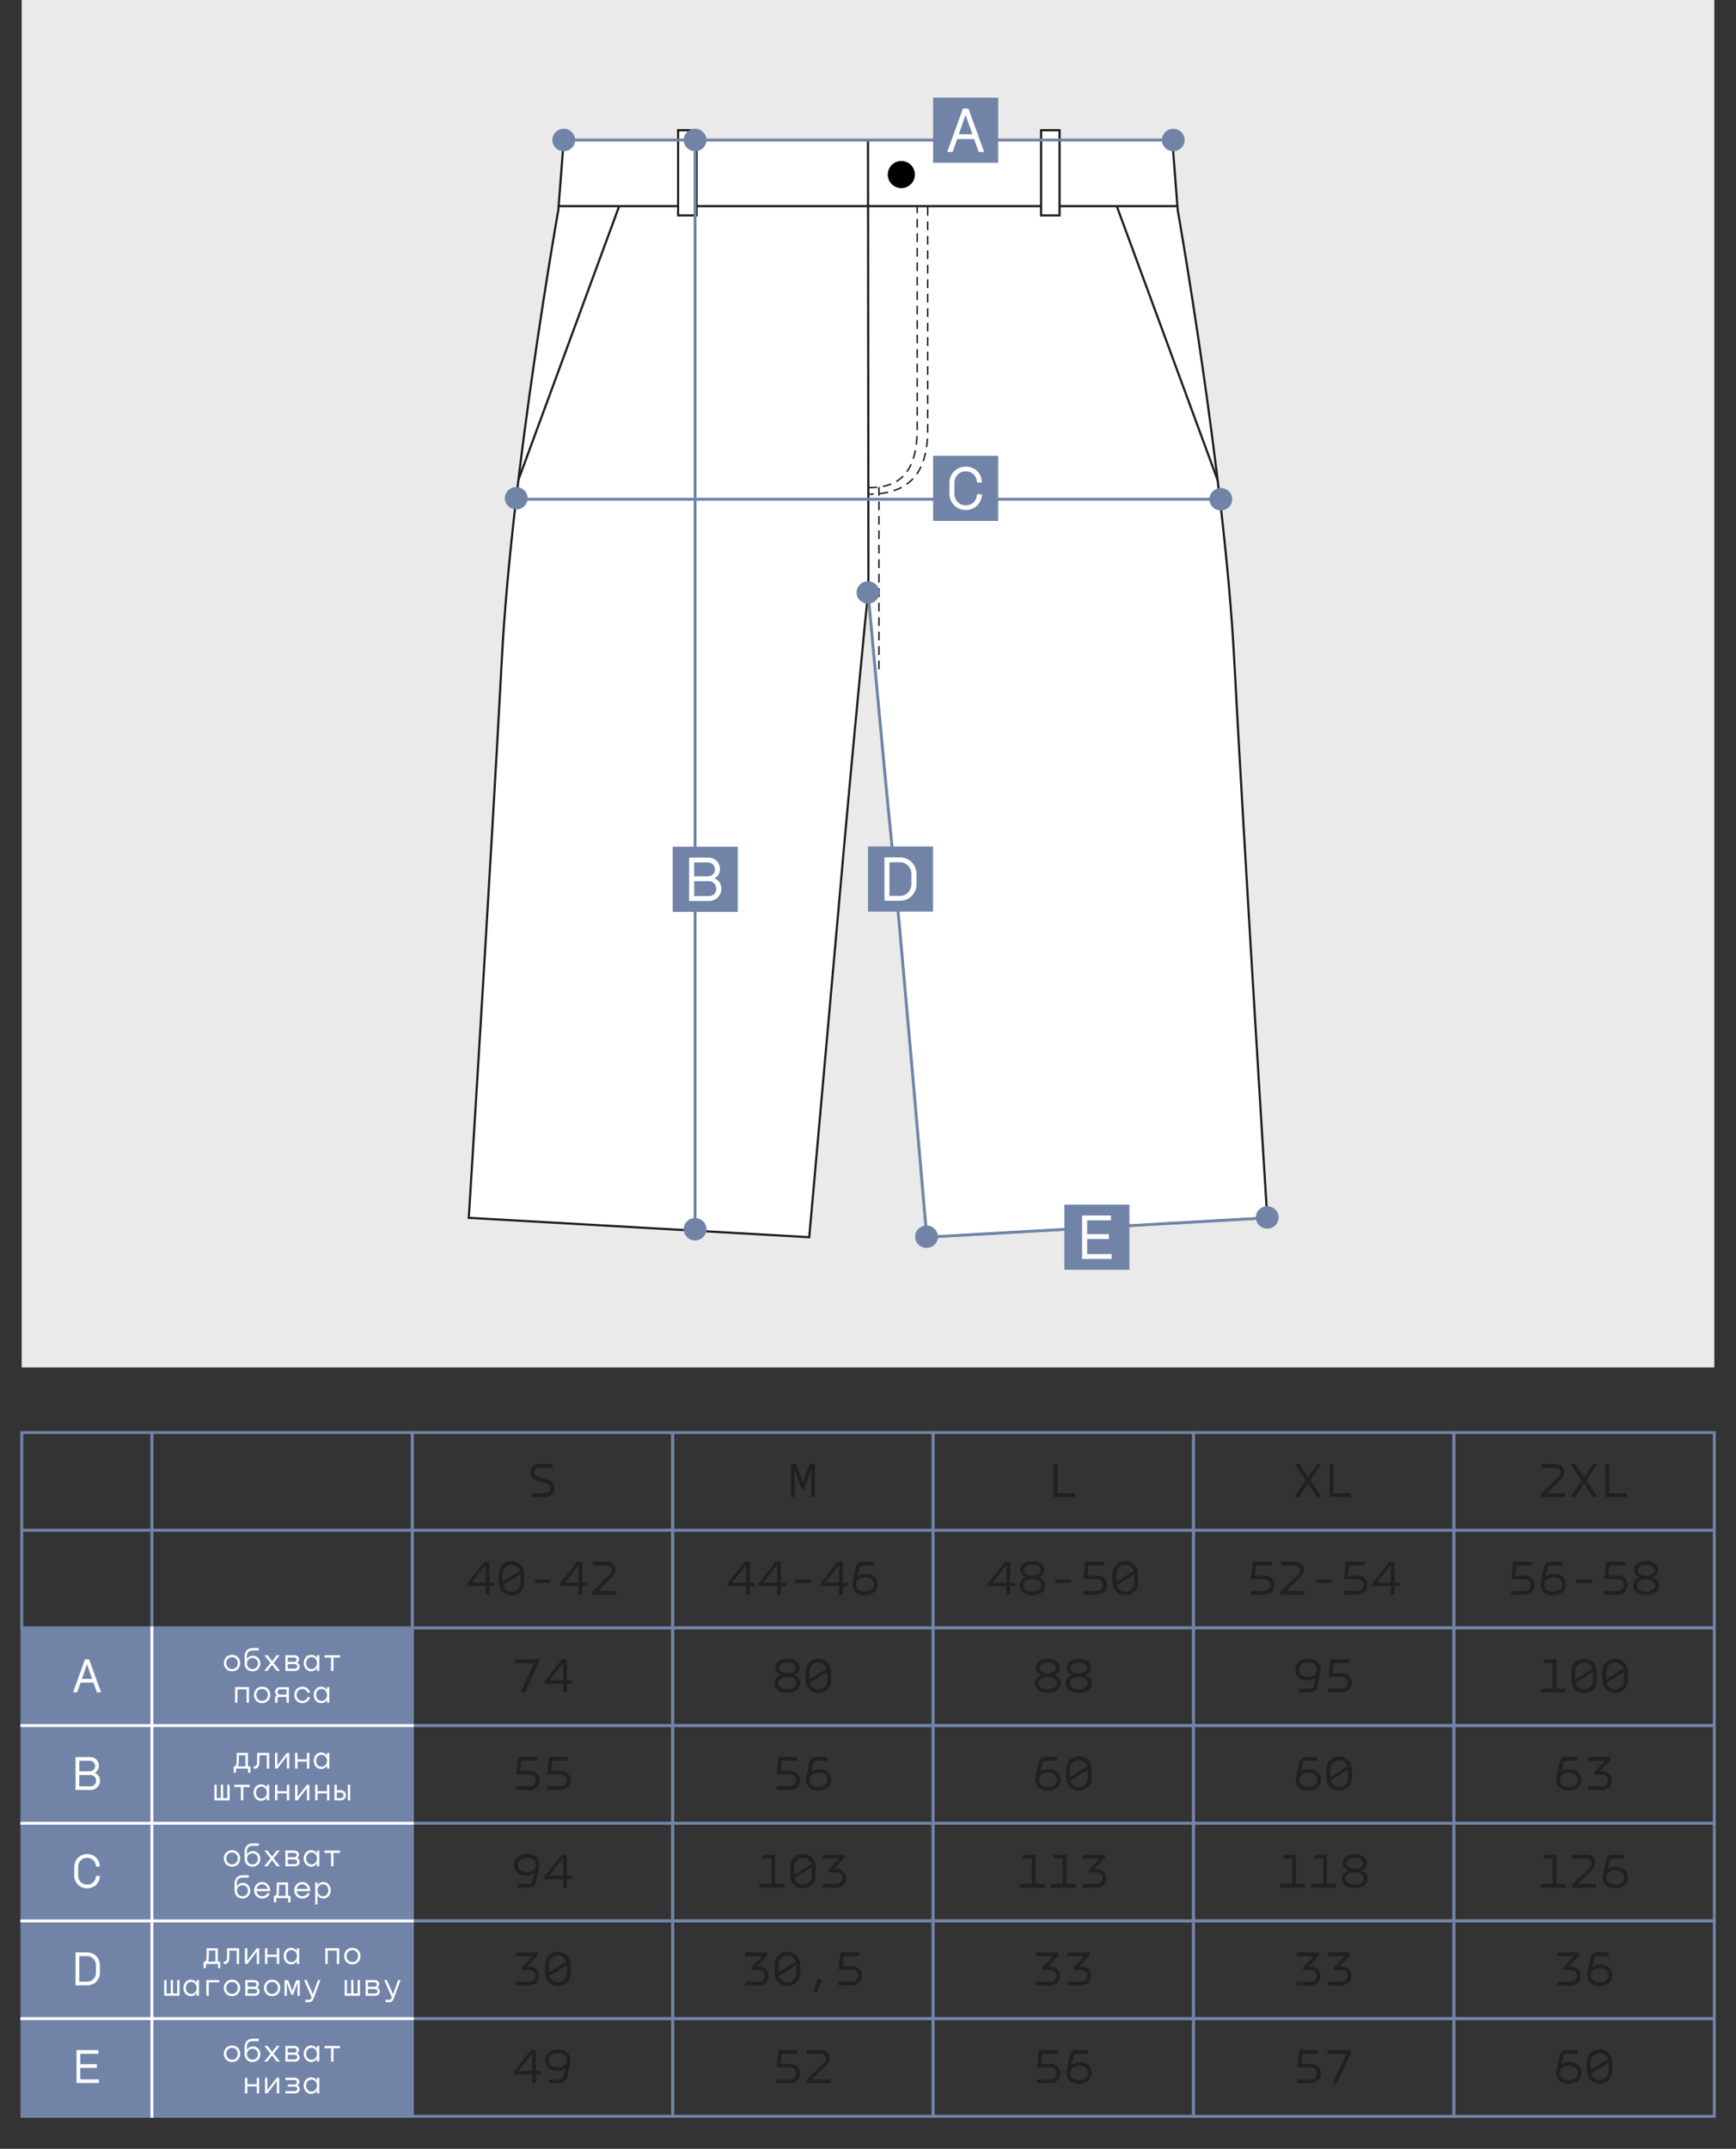 <?xml version="1.0" encoding="UTF-8"?> <svg xmlns="http://www.w3.org/2000/svg" id="_Слой_1" data-name="Слой_1" version="1.1" viewBox="0 0 600 742.5"><rect x="0" y="0" width="600" height="742.5" fill="#333333" stroke="none"/><defs><style> .st0 { fill: #221f1f; } .st1, .st2, .st3, .st4 { fill: none; } .st1, .st2, .st3, .st4, .st5, .st6 { stroke-miterlimit: 10; } .st1, .st4, .st6 { stroke: #1d1d1b; } .st1, .st6 { stroke-width: .75px; } .st7, .st6 { fill: #fff; } .st2 { stroke: #fff; } .st3, .st5 { stroke: #7184a8; } .st4 { stroke-dasharray: 3 2; stroke-width: .5px; } .st5, .st8 { fill: #7184a8; } .st9 { fill: #eaeaea; } </style></defs><rect class="st9" x="7.5" width="585" height="472.5"></rect><g><path class="st6" d="M426.55,227.53c-3.35-63.55-19.51-154.98-19.51-154.98l-1.88-24.18h-210.31l-1.88,24.18s-16.17,91.43-19.51,154.98c-3.35,63.55-11.44,193.28-11.44,193.28l117.67,6.69s10.04-112.28,12.37-138.64c2.09-23.72,7.72-82.26,7.94-84.13.23,1.87,5.52,60.44,7.95,84.13,2.56,25,12.37,138.64,12.37,138.64l117.67-6.69s-8.09-129.73-11.44-193.28Z"></path><line class="st1" x1="300" y1="48.38" x2="300.15" y2="203.36"></line><line id="_средний_шов" data-name="средний_шов" class="st4" x1="303.78" y1="168.28" x2="303.78" y2="232.55"></line><path class="st4" d="M300.15,168.5c7.85,0,16.85-2.3,16.85-20.21v-76.76"></path><path class="st4" d="M320.63,71.53v76.76c0,12.17-3.8,22.49-20.49,22.49"></path><line class="st1" x1="193.11" y1="71.23" x2="406.93" y2="71.23"></line><g><rect class="st7" x="234.37" y="45" width="6.39" height="29.43"></rect><rect class="st1" x="234.37" y="45" width="6.39" height="29.43"></rect></g><g><rect class="st7" x="359.82" y="45" width="6.39" height="29.43"></rect><rect class="st1" x="359.82" y="45" width="6.39" height="29.43"></rect></g><path d="M316.21,60.32c0,2.59-2.1,4.69-4.69,4.69s-4.69-2.1-4.69-4.69,2.1-4.69,4.69-4.69,4.69,2.1,4.69,4.69h0Z"></path><line class="st1" x1="214" y1="71.23" x2="179.17" y2="165.82"></line><line class="st1" x1="385.98" y1="71.23" x2="420.81" y2="165.82"></line></g><path class="st3" d="M300,204.72c.23,1.87,5.52,60.44,7.95,84.13,2.56,25,12.37,138.64,12.37,138.64l117.67-6.69"></path><line class="st3" x1="240.23" y1="424.74" x2="240.23" y2="48.38"></line><line class="st3" x1="178.43" y1="172.5" x2="421.95" y2="172.5"></line><polyline class="st3" points="405 48.38 299.92 48.38 194.84 48.38"></polyline><g><rect class="st8" x="367.85" y="416.25" width="22.5" height="22.5"></rect><path class="st7" d="M374.01,420h9.96v1.68h-8.24v4.75h7.57v1.68h-7.57v5.22h8.46v1.68h-10.19v-15Z"></path></g><g><rect class="st8" x="299.98" y="292.5" width="22.5" height="22.5"></rect><path class="st7" d="M316.75,302.05l.02,3.4c.02,3.22-2.42,5.8-5.82,5.8h-5.26v-15h5.26c3.4,0,5.8,2.57,5.8,5.8ZM307.41,297.93v11.64h3.54c2.4,0,4.05-1.86,4.05-4.12v-3.4c0-2.24-1.66-4.12-4.05-4.12h-3.54Z"></path></g><g><rect class="st8" x="322.5" y="157.5" width="22.5" height="22.5"></rect><path class="st7" d="M328.15,170.58v-3.66c0-3.25,2.41-5.67,5.65-5.67s5.52,2.31,5.54,5.45h-1.68c-.02-2.22-1.7-3.84-3.86-3.84-2.26,0-3.94,1.72-3.94,4.05v3.66c0,2.33,1.68,4.05,3.94,4.05s3.84-1.68,3.86-3.84h1.7c0,3.08-2.41,5.45-5.56,5.45s-5.65-2.41-5.65-5.67Z"></path></g><g><rect class="st8" x="322.5" y="33.75" width="22.5" height="22.5"></rect><path class="st7" d="M336.66,48.04h-5.84l-1.54,4.46h-1.9l5.44-15h1.88l5.44,15h-1.9l-1.57-4.46ZM336.08,46.39l-2.31-6.54h-.11l-2.26,6.54h4.68Z"></path></g><g><rect class="st8" x="232.5" y="292.58" width="22.5" height="22.5"></rect><path class="st7" d="M244.7,296.33c2.31,0,4.14,1.61,4.14,3.96,0,1.37-.65,2.51-1.86,3.16v.07c1.48.6,2.33,1.93,2.33,3.58,0,2.37-1.84,4.23-4.32,4.23h-6.81v-15h6.52ZM244.63,302.82c1.41,0,2.48-1.03,2.48-2.4,0-1.43-1.12-2.42-2.48-2.42h-4.72v4.81h4.72ZM244.99,309.65c1.48,0,2.58-1.07,2.58-2.55s-1.14-2.62-2.64-2.62h-5.02v5.17h5.08Z"></path></g><ellipse class="st8" cx="437.98" cy="420.67" rx="3.94" ry="3.87"></ellipse><ellipse class="st8" cx="240.23" cy="424.74" rx="3.94" ry="3.87"></ellipse><ellipse class="st8" cx="320.22" cy="427.33" rx="3.94" ry="3.87"></ellipse><ellipse class="st8" cx="299.98" cy="204.72" rx="3.94" ry="3.87"></ellipse><ellipse class="st8" cx="421.95" cy="172.5" rx="3.94" ry="3.87"></ellipse><ellipse class="st8" cx="178.43" cy="172.16" rx="3.94" ry="3.87"></ellipse><ellipse class="st8" cx="405.5" cy="48.38" rx="3.94" ry="3.87"></ellipse><ellipse class="st8" cx="194.84" cy="48.38" rx="3.94" ry="3.87"></ellipse><ellipse class="st8" cx="240.23" cy="48.38" rx="3.94" ry="3.87"></ellipse><g><rect class="st5" x="7.57" y="562.5" width="134.91" height="168.75"></rect><path class="st7" d="M26.44,708.38h7.56v1.28h-6.26v3.6h5.75v1.27h-5.75v3.96h6.43v1.28h-7.73v-11.39Z"></path><g><path class="st0" d="M185.23,715.61h1.75v1.21h-1.75v2.96h-1.31v-2.96h-6.41v-.92l5.98-7.51h1.73v7.22ZM183.92,715.61v-6.07l-4.81,6.07h4.81Z"></path><path class="st0" d="M197.04,712.75l-1.12,5.2c-.24,1.12-.99,1.82-2.46,1.82h-3.72v-1.28h3.71c.66,0,1.1-.25,1.26-.92l.65-2.86h-.05c-.75.58-1.75.9-2.74.9-2.5.02-4.16-1.44-4.16-3.69s1.84-3.76,4.35-3.76c2.67,0,4.4,1.5,4.4,3.72,0,.29-.03.58-.1.85ZM192.74,709.44c-1.82,0-3.04.97-3.04,2.5s1.24,2.46,3.06,2.46,3.09-.94,3.09-2.5-1.14-2.46-3.11-2.46Z"></path></g><g><path class="st0" d="M365.6,709.66h-5.42l-.39,3.47h3.33c2.16,0,3.4,1.58,3.4,3.31s-1.26,3.33-3.4,3.33h-4.73v-1.28h4.69c1.27,0,2.06-.95,2.07-2.06.02-1.09-.76-2.07-2.07-2.07h-4.67l.68-5.98h6.51v1.28Z"></path><path class="st0" d="M368.66,715.4l1.12-5.2c.24-1.12.99-1.82,2.46-1.82h3.72v1.28h-3.71c-.66,0-1.1.25-1.26.92l-.65,2.86h.05c.75-.58,1.75-.9,2.74-.9,2.5-.02,4.17,1.44,4.17,3.69s-1.84,3.76-4.35,3.76c-2.67,0-4.4-1.5-4.4-3.72,0-.29.03-.58.1-.85ZM372.96,718.72c1.82,0,3.04-.97,3.04-2.5s-1.24-2.46-3.06-2.46-3.09.94-3.09,2.5,1.14,2.46,3.11,2.46Z"></path></g><polygon class="st3" points="222.5 697.5 212.5 697.5 202.49 697.5 192.49 697.5 182.49 697.5 172.49 697.5 162.48 697.5 152.48 697.5 142.48 697.5 142.48 708.75 142.48 720 142.48 731.25 152.48 731.25 162.48 731.25 172.49 731.25 182.49 731.25 192.49 731.25 202.49 731.25 212.5 731.25 222.5 731.25 232.5 731.25 232.5 720 232.5 708.75 232.5 697.5 222.5 697.5"></polygon><polygon class="st3" points="312.5 697.5 302.5 697.5 292.5 697.5 282.5 697.5 272.5 697.5 262.5 697.5 252.5 697.5 242.5 697.5 232.5 697.5 232.5 708.75 232.5 720 232.5 731.25 242.5 731.25 252.5 731.25 262.5 731.25 272.5 731.25 282.5 731.25 292.5 731.25 302.5 731.25 312.5 731.25 322.5 731.25 322.5 720 322.5 708.75 322.5 697.5 312.5 697.5"></polygon><polygon class="st3" points="402.5 697.5 392.5 697.5 382.5 697.5 372.5 697.5 362.5 697.5 352.5 697.5 342.5 697.5 332.5 697.5 322.5 697.5 322.5 708.75 322.5 720 322.5 731.25 332.5 731.25 342.5 731.25 352.5 731.25 362.5 731.25 372.5 731.25 382.5 731.25 392.5 731.25 402.5 731.25 412.5 731.25 412.5 720 412.5 708.75 412.5 697.5 402.5 697.5"></polygon><polygon class="st3" points="492.5 697.5 482.5 697.5 472.5 697.5 462.5 697.5 452.5 697.5 442.5 697.5 432.5 697.5 422.5 697.5 412.5 697.5 412.5 708.76 412.5 720.02 412.5 731.28 422.5 731.28 432.5 731.28 442.5 731.28 452.5 731.28 462.5 731.28 472.5 731.28 482.5 731.28 492.5 731.28 502.5 731.28 502.5 720.02 502.5 708.76 502.5 697.5 492.5 697.5"></polygon><path class="st0" d="M190.97,505.88v1.28h-4.66c-1.04,0-1.61.78-1.61,1.58,0,.63.37,1.29,1.21,1.55l3.47,1.05c1.58.49,2.31,1.7,2.31,2.91,0,1.51-1.09,3.03-3.08,3.03h-4.96v-1.28h4.91c1.09,0,1.7-.87,1.7-1.72,0-.66-.39-1.39-1.27-1.67l-3.48-1.05c-1.51-.46-2.21-1.62-2.21-2.79,0-1.44,1.04-2.89,2.96-2.89h4.73Z"></path><path class="st0" d="M365.49,505.88v10.11h6.08v1.28h-7.39v-11.39h1.31Z"></path><polygon class="st3" points="222.48 495 212.48 495 202.48 495 192.49 495 182.49 495 172.5 495 162.5 495 152.5 495 142.51 495 142.51 506.25 142.51 517.5 142.51 528.75 152.5 528.75 162.5 528.75 172.5 528.75 182.49 528.75 192.49 528.75 202.48 528.75 212.48 528.75 222.48 528.75 232.47 528.75 232.47 517.5 232.47 506.25 232.47 495 222.48 495"></polygon><polygon class="st3" points="312.5 495 302.5 495 292.5 495 282.5 495 272.5 495 262.5 495 252.5 495 242.5 495 232.5 495 232.5 506.25 232.5 517.5 232.5 528.75 242.5 528.75 252.5 528.75 262.5 528.75 272.5 528.75 282.5 528.75 292.5 528.75 302.5 528.75 312.5 528.75 322.5 528.75 322.5 517.5 322.5 506.25 322.5 495 312.5 495"></polygon><polygon class="st3" points="402.5 495 392.5 495 382.5 495 372.5 495 362.5 495 352.5 495 342.5 495 332.5 495 322.5 495 322.5 506.25 322.5 517.5 322.5 528.75 332.5 528.75 342.5 528.75 352.5 528.75 362.5 528.75 372.5 528.75 382.5 528.75 392.5 528.75 402.5 528.75 412.5 528.75 412.5 517.5 412.5 506.25 412.5 495 402.5 495"></polygon><polygon class="st3" points="492.5 495 482.5 495 472.5 495 462.5 495 452.5 495 442.5 495 432.5 495 422.5 495 412.5 495 412.5 506.25 412.5 517.5 412.5 528.75 422.5 528.75 432.5 528.75 442.5 528.75 452.5 528.75 462.5 528.75 472.5 528.75 482.5 528.75 492.5 528.75 502.5 528.75 502.5 517.5 502.5 506.25 502.5 495 492.5 495"></polygon><polygon class="st3" points="222.48 528.75 212.48 528.75 202.48 528.75 192.49 528.75 182.49 528.75 172.5 528.75 162.5 528.75 152.5 528.75 142.51 528.75 142.51 540 142.51 551.25 142.51 562.5 152.5 562.5 162.5 562.5 172.5 562.5 182.49 562.5 192.49 562.5 202.48 562.5 212.48 562.5 222.48 562.5 232.47 562.5 232.47 551.25 232.47 540 232.47 528.75 222.48 528.75"></polygon><polygon class="st3" points="312.5 528.75 302.5 528.75 292.5 528.75 282.5 528.75 272.5 528.75 262.5 528.75 252.5 528.75 242.5 528.75 232.5 528.75 232.5 540 232.5 551.25 232.5 562.5 242.5 562.5 252.5 562.5 262.5 562.5 272.5 562.5 282.5 562.5 292.5 562.5 302.5 562.5 312.5 562.5 322.5 562.5 322.5 551.25 322.5 540 322.5 528.75 312.5 528.75"></polygon><polygon class="st3" points="402.5 528.75 392.5 528.75 382.5 528.75 372.5 528.75 362.5 528.75 352.5 528.75 342.5 528.75 332.5 528.75 322.5 528.75 322.5 540 322.5 551.25 322.5 562.5 332.5 562.5 342.5 562.5 352.5 562.5 362.5 562.5 372.5 562.5 382.5 562.5 392.5 562.5 402.5 562.5 412.5 562.5 412.5 551.25 412.5 540 412.5 528.75 402.5 528.75"></polygon><polygon class="st3" points="492.5 528.75 482.5 528.75 472.5 528.75 462.5 528.75 452.5 528.75 442.5 528.75 432.5 528.75 422.5 528.75 412.5 528.75 412.5 540 412.5 551.25 412.5 562.5 422.5 562.5 432.5 562.5 442.5 562.5 452.5 562.5 462.5 562.5 472.5 562.5 482.5 562.5 492.5 562.5 502.5 562.5 502.5 551.25 502.5 540 502.5 528.75 492.5 528.75"></polygon><g><path class="st0" d="M169.16,546.86h1.75v1.21h-1.75v2.96h-1.31v-2.96h-6.41v-.92l5.98-7.51h1.73v7.22ZM167.85,546.86v-6.07l-4.81,6.07h4.81Z"></path><path class="st0" d="M176.78,551.24c-2.53,0-4.42-1.9-4.42-4.47v-2.89c0-2.57,1.89-4.47,4.42-4.47s4.4,1.9,4.4,4.47l.02,2.89c.02,2.57-1.89,4.47-4.42,4.47ZM179.69,542.8c-.41-1.26-1.53-2.11-2.91-2.11-1.75,0-3.08,1.36-3.08,3.2v2.65l5.98-3.74ZM176.78,549.97c1.75,0,3.08-1.36,3.08-3.2v-2.79l-6.02,3.77c.37,1.31,1.51,2.21,2.94,2.21Z"></path><path class="st0" d="M190.24,545.75v1.17h-5.51v-1.17h5.51Z"></path><path class="st0" d="M201.29,546.86h1.75v1.21h-1.75v2.96h-1.31v-2.96h-6.41v-.92l5.98-7.51h1.73v7.22ZM199.98,546.86v-6.07l-4.81,6.07h4.81Z"></path><path class="st0" d="M210.83,543.99c1.14-1.12.76-3.08-1.19-3.08h-4.76v-1.28h4.79c3.21,0,3.96,3.31,2.04,5.18l-5.01,4.93h6.29v1.28h-8.28v-.99l6.12-6.05Z"></path></g><g><path class="st0" d="M349.17,546.86h1.75v1.21h-1.75v2.96h-1.31v-2.96h-6.41v-.92l5.98-7.51h1.73v7.22ZM347.86,546.86v-6.07l-4.81,6.07h4.81Z"></path><path class="st0" d="M354.53,545.06v-.03c-1.22-.46-1.9-1.41-1.9-2.55,0-1.95,1.84-3.06,4.15-3.06s4.18,1.09,4.18,3.06c0,1.14-.68,2.09-1.92,2.55v.03c1.36.44,2.21,1.45,2.21,2.8,0,2.12-1.99,3.37-4.47,3.37s-4.44-1.26-4.44-3.37c0-1.29.78-2.33,2.19-2.8ZM356.77,549.97c1.8,0,3.16-.78,3.16-2.16s-1.38-2.12-3.16-2.12-3.13.75-3.13,2.12,1.39,2.16,3.13,2.16ZM356.79,544.43c1.6,0,2.86-.65,2.86-1.87s-1.22-1.89-2.87-1.89-2.84.66-2.84,1.89,1.26,1.85,2.86,1.87Z"></path><path class="st0" d="M370.25,545.75v1.17h-5.51v-1.17h5.51Z"></path><path class="st0" d="M381.66,540.91h-5.42l-.39,3.47h3.33c2.16,0,3.4,1.58,3.4,3.31s-1.26,3.33-3.4,3.33h-4.73v-1.28h4.69c1.27,0,2.06-.95,2.07-2.06.02-1.09-.76-2.07-2.07-2.07h-4.67l.68-5.98h6.51v1.28Z"></path><path class="st0" d="M388.92,551.24c-2.53,0-4.42-1.9-4.42-4.47v-2.89c0-2.57,1.89-4.47,4.42-4.47s4.4,1.9,4.4,4.47l.02,2.89c.02,2.57-1.89,4.47-4.42,4.47ZM391.83,542.8c-.41-1.26-1.53-2.11-2.91-2.11-1.75,0-3.08,1.36-3.08,3.2v2.65l5.98-3.74ZM388.92,549.97c1.75,0,3.08-1.36,3.08-3.2v-2.79l-6.02,3.77c.37,1.31,1.51,2.21,2.94,2.21Z"></path></g><g><path class="st0" d="M186.33,645.25l-1.12,5.2c-.24,1.12-.99,1.82-2.46,1.82h-3.72v-1.28h3.71c.66,0,1.1-.25,1.26-.92l.65-2.86h-.05c-.75.58-1.75.9-2.74.9-2.5.02-4.16-1.44-4.16-3.69s1.84-3.76,4.35-3.76c2.67,0,4.4,1.5,4.4,3.72,0,.29-.03.58-.1.85ZM182.03,641.94c-1.82,0-3.04.97-3.04,2.5s1.24,2.46,3.06,2.46,3.09-.94,3.09-2.5-1.14-2.46-3.11-2.46Z"></path><path class="st0" d="M195.94,648.11h1.75v1.21h-1.75v2.96h-1.31v-2.96h-6.41v-.92l5.98-7.51h1.73v7.22ZM194.63,648.11v-6.07l-4.81,6.07h4.81Z"></path></g><g><path class="st0" d="M357.91,651h3.16v1.28h-8.57v-1.28h4.11v-8.84h-3.13v-1.28h4.42v10.11Z"></path><path class="st0" d="M368.62,651h3.16v1.28h-8.57v-1.28h4.11v-8.84h-3.13v-1.28h4.42v10.11Z"></path><path class="st0" d="M378.29,645.75h.85c1.89,0,3.31,1.39,3.31,3.23s-1.45,3.3-3.33,3.3h-4.86v-1.28h4.81c1.16,0,2.06-.88,2.06-2.02s-.9-2.04-2.06-2.04h-2.65v-.93l3.67-3.84h-5.83v-1.28h7.68v.97l-3.66,3.89Z"></path></g><polygon class="st3" points="222.48 630 212.48 630 202.48 630 192.49 630 182.49 630 172.5 630 162.5 630 152.5 630 142.51 630 142.51 641.25 142.51 652.5 142.51 663.75 152.5 663.75 162.5 663.75 172.5 663.75 182.49 663.75 192.49 663.75 202.48 663.75 212.48 663.75 222.48 663.75 232.47 663.75 232.47 652.5 232.47 641.25 232.47 630 222.48 630"></polygon><polygon class="st3" points="312.5 630 302.5 630 292.5 630 282.5 630 272.5 630 262.5 630 252.5 630 242.5 630 232.5 630 232.5 641.25 232.5 652.5 232.5 663.75 242.5 663.75 252.5 663.75 262.5 663.75 272.5 663.75 282.5 663.75 292.5 663.75 302.5 663.75 312.5 663.75 322.5 663.75 322.5 652.5 322.5 641.25 322.5 630 312.5 630"></polygon><polygon class="st3" points="402.5 630 392.5 630 382.5 630 372.5 630 362.5 630 352.5 630 342.5 630 332.5 630 322.5 630 322.5 641.25 322.5 652.5 322.5 663.75 332.5 663.75 342.5 663.75 352.5 663.75 362.5 663.75 372.5 663.75 382.5 663.75 392.5 663.75 402.5 663.75 412.5 663.75 412.5 652.5 412.5 641.25 412.5 630 402.5 630"></polygon><polygon class="st3" points="492.5 630 482.5 630 472.5 630 462.5 630 452.5 630 442.5 630 432.5 630 422.5 630 412.5 630 412.5 641.25 412.5 652.5 412.5 663.75 422.5 663.75 432.5 663.75 442.5 663.75 452.5 663.75 462.5 663.75 472.5 663.75 482.5 663.75 492.5 663.75 502.5 663.75 502.5 652.5 502.5 641.25 502.5 630 492.5 630"></polygon><g><path class="st0" d="M182.22,679.5h.85c1.89,0,3.31,1.39,3.31,3.23s-1.44,3.3-3.33,3.3h-4.86v-1.28h4.81c1.16,0,2.06-.88,2.06-2.02s-.9-2.04-2.06-2.04h-2.65v-.93l3.67-3.84h-5.83v-1.28h7.68v.97l-3.65,3.89Z"></path><path class="st0" d="M192.84,686.24c-2.53,0-4.42-1.9-4.42-4.47v-2.89c0-2.57,1.89-4.47,4.42-4.47s4.4,1.9,4.4,4.47l.02,2.89c.02,2.57-1.89,4.47-4.42,4.47ZM195.75,677.8c-.41-1.26-1.53-2.11-2.91-2.11-1.75,0-3.08,1.36-3.08,3.2v2.65l5.98-3.74ZM192.84,684.97c1.75,0,3.08-1.36,3.08-3.2v-2.79l-6.02,3.77c.37,1.31,1.51,2.21,2.94,2.21Z"></path></g><g><path class="st0" d="M362.23,679.5h.85c1.89,0,3.31,1.39,3.31,3.23s-1.45,3.3-3.33,3.3h-4.86v-1.28h4.81c1.16,0,2.06-.88,2.06-2.02s-.9-2.04-2.06-2.04h-2.65v-.93l3.67-3.84h-5.83v-1.28h7.68v.97l-3.66,3.89Z"></path><path class="st0" d="M372.94,679.5h.85c1.89,0,3.31,1.39,3.31,3.23s-1.45,3.3-3.33,3.3h-4.86v-1.28h4.81c1.16,0,2.06-.88,2.06-2.02s-.9-2.04-2.06-2.04h-2.65v-.93l3.67-3.84h-5.83v-1.28h7.68v.97l-3.66,3.89Z"></path></g><polygon class="st3" points="222.5 663.75 212.5 663.75 202.49 663.75 192.49 663.75 182.49 663.75 172.49 663.75 162.48 663.75 152.48 663.75 142.48 663.75 142.48 675 142.48 686.25 142.48 697.5 152.48 697.5 162.48 697.5 172.49 697.5 182.49 697.5 192.49 697.5 202.49 697.5 212.5 697.5 222.5 697.5 232.5 697.5 232.5 686.25 232.5 675 232.5 663.75 222.5 663.75"></polygon><polygon class="st3" points="312.5 663.75 302.5 663.75 292.5 663.75 282.5 663.75 272.5 663.75 262.5 663.75 252.5 663.75 242.5 663.75 232.5 663.75 232.5 675 232.5 686.25 232.5 697.5 242.5 697.5 252.5 697.5 262.5 697.5 272.5 697.5 282.5 697.5 292.5 697.5 302.5 697.5 312.5 697.5 322.5 697.5 322.5 686.25 322.5 675 322.5 663.75 312.5 663.75"></polygon><polygon class="st3" points="402.5 663.75 392.5 663.75 382.5 663.75 372.5 663.75 362.5 663.75 352.5 663.75 342.5 663.75 332.5 663.75 322.5 663.75 322.5 675 322.5 686.25 322.5 697.5 332.5 697.5 342.5 697.5 352.5 697.5 362.5 697.5 372.5 697.5 382.5 697.5 392.5 697.5 402.5 697.5 412.5 697.5 412.5 686.25 412.5 675 412.5 663.75 402.5 663.75"></polygon><polygon class="st3" points="492.5 663.75 482.5 663.75 472.5 663.75 462.5 663.75 452.5 663.75 442.5 663.75 432.5 663.75 422.5 663.75 412.5 663.75 412.5 675 412.5 686.25 412.5 697.5 422.5 697.5 432.5 697.5 442.5 697.5 452.5 697.5 462.5 697.5 472.5 697.5 482.5 697.5 492.5 697.5 502.5 697.5 502.5 686.25 502.5 675 502.5 663.75 492.5 663.75"></polygon><g><path class="st0" d="M181.37,584.77h-1.44l4.76-10.11h-6.58v-1.28h8.11v.99l-4.84,10.4Z"></path><path class="st0" d="M195.94,580.61h1.75v1.21h-1.75v2.96h-1.31v-2.96h-6.41v-.92l5.98-7.51h1.73v7.22ZM194.63,580.61v-6.07l-4.81,6.07h4.81Z"></path></g><g><path class="st0" d="M359.88,578.81v-.03c-1.22-.46-1.9-1.41-1.9-2.55,0-1.95,1.84-3.06,4.15-3.06s4.18,1.09,4.18,3.06c0,1.14-.68,2.09-1.92,2.55v.03c1.36.44,2.21,1.45,2.21,2.8,0,2.12-1.99,3.37-4.47,3.37s-4.44-1.26-4.44-3.37c0-1.29.78-2.33,2.19-2.8ZM362.13,583.72c1.8,0,3.16-.78,3.16-2.16s-1.38-2.12-3.16-2.12-3.13.75-3.13,2.12,1.39,2.16,3.13,2.16ZM362.14,578.18c1.6,0,2.86-.65,2.86-1.87s-1.22-1.89-2.87-1.89-2.84.66-2.84,1.89,1.26,1.85,2.86,1.87Z"></path><path class="st0" d="M370.59,578.81v-.03c-1.22-.46-1.9-1.41-1.9-2.55,0-1.95,1.84-3.06,4.15-3.06s4.18,1.09,4.18,3.06c0,1.14-.68,2.09-1.92,2.55v.03c1.36.44,2.21,1.45,2.21,2.8,0,2.12-1.99,3.37-4.47,3.37s-4.44-1.26-4.44-3.37c0-1.29.78-2.33,2.19-2.8ZM372.84,583.72c1.8,0,3.16-.78,3.16-2.16s-1.38-2.12-3.16-2.12-3.13.75-3.13,2.12,1.39,2.16,3.13,2.16ZM372.85,578.18c1.6,0,2.86-.65,2.86-1.87s-1.22-1.89-2.87-1.89-2.84.66-2.84,1.89,1.26,1.85,2.86,1.87Z"></path></g><polygon class="st3" points="222.48 562.5 212.48 562.5 202.48 562.5 192.49 562.5 182.49 562.5 172.5 562.5 162.5 562.5 152.5 562.5 142.51 562.5 142.51 573.75 142.51 585 142.51 596.25 152.5 596.25 162.5 596.25 172.5 596.25 182.49 596.25 192.49 596.25 202.48 596.25 212.48 596.25 222.48 596.25 232.47 596.25 232.47 585 232.47 573.75 232.47 562.5 222.48 562.5"></polygon><polygon class="st3" points="312.5 562.46 302.5 562.46 292.5 562.46 282.5 562.46 272.5 562.46 262.5 562.46 252.5 562.46 242.5 562.46 232.5 562.46 232.5 573.73 232.5 584.99 232.5 596.25 242.5 596.25 252.5 596.25 262.5 596.25 272.5 596.25 282.5 596.25 292.5 596.25 302.5 596.25 312.5 596.25 322.5 596.25 322.5 584.99 322.5 573.73 322.5 562.46 312.5 562.46"></polygon><polygon class="st3" points="402.5 562.46 392.5 562.46 382.5 562.46 372.5 562.46 362.5 562.46 352.5 562.46 342.5 562.46 332.5 562.46 322.5 562.46 322.5 573.73 322.5 584.99 322.5 596.25 332.5 596.25 342.5 596.25 352.5 596.25 362.5 596.25 372.5 596.25 382.5 596.25 392.5 596.25 402.5 596.25 412.5 596.25 412.5 584.99 412.5 573.73 412.5 562.46 402.5 562.46"></polygon><polygon class="st3" points="492.5 562.46 482.5 562.46 472.5 562.46 462.5 562.46 452.5 562.46 442.5 562.46 432.5 562.46 422.5 562.46 412.5 562.46 412.5 573.73 412.5 584.99 412.5 596.25 422.5 596.25 432.5 596.25 442.5 596.25 452.5 596.25 462.5 596.25 472.5 596.25 482.5 596.25 492.5 596.25 502.5 596.25 502.5 584.99 502.5 573.73 502.5 562.46 492.5 562.46"></polygon><g><path class="st0" d="M185.59,608.41h-5.42l-.39,3.47h3.33c2.16,0,3.4,1.58,3.4,3.31s-1.26,3.33-3.4,3.33h-4.73v-1.28h4.69c1.27,0,2.06-.95,2.07-2.06.02-1.09-.77-2.07-2.07-2.07h-4.67l.68-5.98h6.51v1.28Z"></path><path class="st0" d="M196.3,608.41h-5.42l-.39,3.47h3.33c2.16,0,3.4,1.58,3.4,3.31s-1.26,3.33-3.4,3.33h-4.73v-1.28h4.69c1.27,0,2.06-.95,2.07-2.06.02-1.09-.77-2.07-2.07-2.07h-4.67l.68-5.98h6.51v1.28Z"></path></g><g><path class="st0" d="M275.6,709.66h-5.42l-.39,3.47h3.33c2.16,0,3.4,1.58,3.4,3.31s-1.26,3.33-3.4,3.33h-4.73v-1.28h4.69c1.27,0,2.06-.95,2.07-2.06.02-1.09-.77-2.07-2.07-2.07h-4.67l.68-5.98h6.51v1.28Z"></path><path class="st0" d="M284.78,712.74c1.14-1.12.76-3.08-1.19-3.08h-4.76v-1.28h4.79c3.21,0,3.96,3.31,2.04,5.18l-5.01,4.93h6.29v1.28h-8.28v-.99l6.12-6.05Z"></path></g><path class="st0" d="M273.33,505.88h1.87l2.31,6.39,2.29-6.39h1.85v11.39h-1.31v-9.3h-.05l-2.41,6.68h-.78l-2.41-6.7h-.05v9.31h-1.31v-11.39Z"></path><g><path class="st0" d="M259.17,546.86h1.75v1.21h-1.75v2.96h-1.31v-2.96h-6.41v-.92l5.98-7.51h1.73v7.22ZM257.86,546.86v-6.07l-4.81,6.07h4.81Z"></path><path class="st0" d="M269.88,546.86h1.75v1.21h-1.75v2.96h-1.31v-2.96h-6.41v-.92l5.98-7.51h1.73v7.22ZM268.57,546.86v-6.07l-4.81,6.07h4.81Z"></path><path class="st0" d="M280.25,545.75v1.17h-5.51v-1.17h5.51Z"></path><path class="st0" d="M291.3,546.86h1.75v1.21h-1.75v2.96h-1.31v-2.96h-6.41v-.92l5.98-7.51h1.73v7.22ZM289.99,546.86v-6.07l-4.81,6.07h4.81Z"></path><path class="st0" d="M294.72,546.65l1.12-5.2c.24-1.12.99-1.82,2.46-1.82h3.72v1.28h-3.71c-.66,0-1.1.25-1.26.92l-.65,2.86h.05c.75-.58,1.75-.9,2.74-.9,2.5-.02,4.16,1.44,4.16,3.69s-1.84,3.76-4.35,3.76c-2.67,0-4.4-1.5-4.4-3.72,0-.29.03-.58.1-.85ZM299.02,549.97c1.82,0,3.04-.97,3.04-2.5s-1.24-2.46-3.06-2.46-3.09.94-3.09,2.5,1.14,2.46,3.11,2.46Z"></path></g><g><path class="st0" d="M267.91,651h3.16v1.28h-8.57v-1.28h4.11v-8.84h-3.13v-1.28h4.42v10.11Z"></path><path class="st0" d="M277.5,652.49c-2.53,0-4.42-1.9-4.42-4.47v-2.89c0-2.57,1.89-4.47,4.42-4.47s4.4,1.9,4.4,4.47l.02,2.89c.02,2.57-1.89,4.47-4.42,4.47ZM280.41,644.05c-.41-1.26-1.53-2.11-2.91-2.11-1.75,0-3.08,1.36-3.08,3.2v2.65l5.98-3.74ZM277.5,651.22c1.75,0,3.08-1.36,3.08-3.2v-2.79l-6.02,3.77c.37,1.31,1.51,2.21,2.94,2.21Z"></path><path class="st0" d="M288.29,645.75h.85c1.89,0,3.31,1.39,3.31,3.23s-1.44,3.3-3.33,3.3h-4.86v-1.28h4.81c1.16,0,2.06-.88,2.06-2.02s-.9-2.04-2.06-2.04h-2.65v-.93l3.67-3.84h-5.83v-1.28h7.68v.97l-3.65,3.89Z"></path></g><g><path class="st0" d="M261.52,679.5h.85c1.89,0,3.31,1.39,3.31,3.23s-1.44,3.3-3.33,3.3h-4.86v-1.28h4.81c1.16,0,2.06-.88,2.06-2.02s-.9-2.04-2.06-2.04h-2.65v-.93l3.67-3.84h-5.83v-1.28h7.68v.97l-3.65,3.89Z"></path><path class="st0" d="M272.15,686.24c-2.53,0-4.42-1.9-4.42-4.47v-2.89c0-2.57,1.89-4.47,4.42-4.47s4.4,1.9,4.4,4.47l.02,2.89c.02,2.57-1.89,4.47-4.42,4.47ZM275.05,677.8c-.41-1.26-1.53-2.11-2.91-2.11-1.75,0-3.08,1.36-3.08,3.2v2.65l5.98-3.74ZM272.15,684.97c1.75,0,3.08-1.36,3.08-3.2v-2.79l-6.02,3.77c.37,1.31,1.51,2.21,2.94,2.21Z"></path><path class="st0" d="M282.51,688.25h-1.24l1.26-4.27h1.5l-1.51,4.27Z"></path><path class="st0" d="M297.02,675.91h-5.42l-.39,3.47h3.33c2.16,0,3.4,1.58,3.4,3.31s-1.26,3.33-3.4,3.33h-4.73v-1.28h4.69c1.27,0,2.06-.95,2.07-2.06.02-1.09-.77-2.07-2.07-2.07h-4.67l.68-5.98h6.51v1.28Z"></path></g><g><path class="st0" d="M269.88,578.81v-.03c-1.22-.46-1.9-1.41-1.9-2.55,0-1.95,1.84-3.06,4.15-3.06s4.18,1.09,4.18,3.06c0,1.14-.68,2.09-1.92,2.55v.03c1.36.44,2.21,1.45,2.21,2.8,0,2.12-1.99,3.37-4.47,3.37s-4.44-1.26-4.44-3.37c0-1.29.78-2.33,2.19-2.8ZM272.13,583.72c1.8,0,3.16-.78,3.16-2.16s-1.38-2.12-3.16-2.12-3.13.75-3.13,2.12,1.39,2.16,3.13,2.16ZM272.15,578.18c1.6,0,2.86-.65,2.86-1.87s-1.22-1.89-2.87-1.89-2.84.66-2.84,1.89,1.26,1.85,2.86,1.87Z"></path><path class="st0" d="M282.85,584.99c-2.53,0-4.42-1.9-4.42-4.47v-2.89c0-2.57,1.89-4.47,4.42-4.47s4.4,1.9,4.4,4.47l.02,2.89c.02,2.57-1.89,4.47-4.42,4.47ZM285.76,576.55c-.41-1.26-1.53-2.11-2.91-2.11-1.75,0-3.08,1.36-3.08,3.2v2.65l5.98-3.74ZM282.85,583.72c1.75,0,3.08-1.36,3.08-3.2v-2.79l-6.02,3.77c.37,1.31,1.51,2.21,2.94,2.21Z"></path></g><g><path class="st0" d="M275.6,608.41h-5.42l-.39,3.47h3.33c2.16,0,3.4,1.58,3.4,3.31s-1.26,3.33-3.4,3.33h-4.73v-1.28h4.69c1.27,0,2.06-.95,2.07-2.06.02-1.09-.77-2.07-2.07-2.07h-4.67l.68-5.98h6.51v1.28Z"></path><path class="st0" d="M278.66,614.15l1.12-5.2c.24-1.12.99-1.82,2.46-1.82h3.72v1.28h-3.71c-.66,0-1.1.25-1.26.92l-.65,2.86h.05c.75-.58,1.75-.9,2.74-.9,2.5-.02,4.16,1.44,4.16,3.69s-1.84,3.76-4.35,3.76c-2.67,0-4.4-1.5-4.4-3.72,0-.29.03-.58.1-.85ZM282.96,617.47c1.82,0,3.04-.97,3.04-2.5s-1.24-2.46-3.06-2.46-3.09.94-3.09,2.5,1.14,2.46,3.11,2.46Z"></path></g><g><path class="st0" d="M357.95,614.15l1.12-5.2c.24-1.12.99-1.82,2.46-1.82h3.72v1.28h-3.71c-.66,0-1.1.25-1.26.92l-.65,2.86h.05c.75-.58,1.75-.9,2.74-.9,2.5-.02,4.17,1.44,4.17,3.69s-1.84,3.76-4.35,3.76c-2.67,0-4.4-1.5-4.4-3.72,0-.29.03-.58.1-.85ZM362.25,617.47c1.82,0,3.04-.97,3.04-2.5s-1.24-2.46-3.06-2.46-3.09.94-3.09,2.5,1.14,2.46,3.11,2.46Z"></path><path class="st0" d="M372.85,618.74c-2.53,0-4.42-1.9-4.42-4.47v-2.89c0-2.57,1.89-4.47,4.42-4.47s4.4,1.9,4.4,4.47l.02,2.89c.02,2.57-1.89,4.47-4.42,4.47ZM375.76,610.3c-.41-1.26-1.53-2.11-2.91-2.11-1.75,0-3.08,1.36-3.08,3.2v2.65l5.98-3.74ZM372.85,617.47c1.75,0,3.08-1.36,3.08-3.2v-2.79l-6.02,3.77c.37,1.31,1.51,2.21,2.94,2.21Z"></path></g><g><path class="st0" d="M455.6,709.66h-5.42l-.39,3.47h3.33c2.16,0,3.4,1.58,3.4,3.31s-1.26,3.33-3.4,3.33h-4.73v-1.28h4.69c1.27,0,2.06-.95,2.07-2.06.02-1.09-.76-2.07-2.07-2.07h-4.67l.68-5.98h6.51v1.28Z"></path><path class="st0" d="M462.09,719.77h-1.45l4.76-10.11h-6.58v-1.28h8.11v.99l-4.84,10.4Z"></path></g><g><path class="st0" d="M452.14,510.51h.03l3.01-4.62h1.5l-3.74,5.61,3.86,5.78h-1.62l-3.04-4.69h-.05l-3.06,4.69h-1.6l3.84-5.71-3.76-5.68h1.61l3.01,4.62Z"></path><path class="st0" d="M460.85,505.88v10.11h6.09v1.28h-7.39v-11.39h1.31Z"></path></g><g><path class="st0" d="M439.53,540.91h-5.42l-.39,3.47h3.33c2.16,0,3.4,1.58,3.4,3.31s-1.26,3.33-3.4,3.33h-4.73v-1.28h4.69c1.28,0,2.06-.95,2.07-2.06.02-1.09-.77-2.07-2.07-2.07h-4.67l.68-5.98h6.51v1.28Z"></path><path class="st0" d="M448.71,543.99c1.14-1.12.76-3.08-1.19-3.08h-4.76v-1.28h4.79c3.21,0,3.96,3.31,2.04,5.18l-5.01,4.93h6.29v1.28h-8.28v-.99l6.12-6.05Z"></path><path class="st0" d="M460.25,545.75v1.17h-5.51v-1.17h5.51Z"></path><path class="st0" d="M471.66,540.91h-5.42l-.39,3.47h3.33c2.16,0,3.4,1.58,3.4,3.31s-1.26,3.33-3.4,3.33h-4.73v-1.28h4.69c1.27,0,2.06-.95,2.07-2.06.02-1.09-.76-2.07-2.07-2.07h-4.67l.68-5.98h6.51v1.28Z"></path><path class="st0" d="M482.01,546.86h1.75v1.21h-1.75v2.96h-1.31v-2.96h-6.41v-.92l5.98-7.51h1.73v7.22ZM480.7,546.86v-6.07l-4.81,6.07h4.81Z"></path></g><g><path class="st0" d="M447.91,651h3.16v1.28h-8.57v-1.28h4.11v-8.84h-3.13v-1.28h4.42v10.11Z"></path><path class="st0" d="M458.62,651h3.16v1.28h-8.57v-1.28h4.11v-8.84h-3.13v-1.28h4.42v10.11Z"></path><path class="st0" d="M465.95,646.31v-.03c-1.22-.46-1.9-1.41-1.9-2.55,0-1.95,1.84-3.06,4.15-3.06s4.18,1.09,4.18,3.06c0,1.14-.68,2.09-1.92,2.55v.03c1.36.44,2.21,1.45,2.21,2.8,0,2.12-1.99,3.37-4.47,3.37s-4.44-1.26-4.44-3.37c0-1.29.78-2.33,2.19-2.8ZM468.19,651.22c1.8,0,3.16-.78,3.16-2.16s-1.38-2.12-3.16-2.12-3.13.75-3.13,2.12,1.39,2.16,3.13,2.16ZM468.21,645.68c1.6,0,2.86-.65,2.86-1.87s-1.22-1.89-2.87-1.89-2.84.66-2.84,1.89,1.26,1.85,2.86,1.87Z"></path></g><g><path class="st0" d="M452.23,679.5h.85c1.89,0,3.31,1.39,3.31,3.23s-1.45,3.3-3.33,3.3h-4.86v-1.28h4.81c1.16,0,2.06-.88,2.06-2.02s-.9-2.04-2.06-2.04h-2.65v-.93l3.67-3.84h-5.83v-1.28h7.68v.97l-3.66,3.89Z"></path><path class="st0" d="M462.94,679.5h.85c1.89,0,3.31,1.39,3.31,3.23s-1.45,3.3-3.33,3.3h-4.86v-1.28h4.81c1.16,0,2.06-.88,2.06-2.02s-.9-2.04-2.06-2.04h-2.65v-.93l3.67-3.84h-5.83v-1.28h7.68v.97l-3.66,3.89Z"></path></g><g><path class="st0" d="M456.34,577.75l-1.12,5.2c-.24,1.12-.99,1.82-2.46,1.82h-3.72v-1.28h3.71c.66,0,1.11-.25,1.26-.92l.65-2.86h-.05c-.75.58-1.75.9-2.74.9-2.5.02-4.16-1.44-4.16-3.69s1.84-3.76,4.35-3.76c2.67,0,4.4,1.5,4.4,3.72,0,.29-.03.58-.1.85ZM452.04,574.44c-1.82,0-3.04.97-3.04,2.5s1.24,2.46,3.06,2.46,3.09-.94,3.09-2.5-1.14-2.46-3.11-2.46Z"></path><path class="st0" d="M466.31,574.66h-5.42l-.39,3.47h3.33c2.16,0,3.4,1.58,3.4,3.31s-1.26,3.33-3.4,3.33h-4.73v-1.28h4.69c1.27,0,2.06-.95,2.07-2.06.02-1.09-.76-2.07-2.07-2.07h-4.67l.68-5.98h6.51v1.28Z"></path></g><g><path class="st0" d="M447.95,614.15l1.12-5.2c.24-1.12.99-1.82,2.46-1.82h3.72v1.28h-3.71c-.66,0-1.1.25-1.26.92l-.65,2.86h.05c.75-.58,1.75-.9,2.74-.9,2.5-.02,4.17,1.44,4.17,3.69s-1.84,3.76-4.35,3.76c-2.67,0-4.4-1.5-4.4-3.72,0-.29.03-.58.1-.85ZM452.25,617.47c1.82,0,3.04-.97,3.04-2.5s-1.24-2.46-3.06-2.46-3.09.94-3.09,2.5,1.14,2.46,3.11,2.46Z"></path><path class="st0" d="M462.85,618.74c-2.53,0-4.42-1.9-4.42-4.47v-2.89c0-2.57,1.89-4.47,4.42-4.47s4.4,1.9,4.4,4.47l.02,2.89c.02,2.57-1.89,4.47-4.42,4.47ZM465.76,610.3c-.41-1.26-1.53-2.11-2.91-2.11-1.75,0-3.08,1.36-3.08,3.2v2.65l5.98-3.74ZM462.85,617.47c1.75,0,3.08-1.36,3.08-3.2v-2.79l-6.02,3.77c.37,1.31,1.51,2.21,2.94,2.21Z"></path></g><polygon class="st3" points="222.48 596.25 212.48 596.25 202.48 596.25 192.49 596.25 182.49 596.25 172.5 596.25 162.5 596.25 152.5 596.25 142.51 596.25 142.51 607.5 142.51 618.75 142.51 630 152.5 630 162.5 630 172.5 630 182.49 630 192.49 630 202.48 630 212.48 630 222.48 630 232.47 630 232.47 618.75 232.47 607.5 232.47 596.25 222.48 596.25"></polygon><polygon class="st3" points="312.5 596.25 302.5 596.25 292.5 596.25 282.5 596.25 272.5 596.25 262.5 596.25 252.5 596.25 242.5 596.25 232.5 596.25 232.5 607.5 232.5 618.75 232.5 630 242.5 630 252.5 630 262.5 630 272.5 630 282.5 630 292.5 630 302.5 630 312.5 630 322.5 630 322.5 618.75 322.5 607.5 322.5 596.25 312.5 596.25"></polygon><polygon class="st3" points="402.5 596.25 392.5 596.25 382.5 596.25 372.5 596.25 362.5 596.25 352.5 596.25 342.5 596.25 332.5 596.25 322.5 596.25 322.5 607.5 322.5 618.75 322.5 630 332.5 630 342.5 630 352.5 630 362.5 630 372.5 630 382.5 630 392.5 630 402.5 630 412.5 630 412.5 618.75 412.5 607.5 412.5 596.25 402.5 596.25"></polygon><polygon class="st3" points="492.5 596.25 482.5 596.25 472.5 596.25 462.5 596.25 452.5 596.25 442.5 596.25 432.5 596.25 422.5 596.25 412.5 596.25 412.5 607.5 412.5 618.75 412.5 630 422.5 630 432.5 630 442.5 630 452.5 630 462.5 630 472.5 630 482.5 630 492.5 630 502.5 630 502.5 618.75 502.5 607.5 502.5 596.25 492.5 596.25"></polygon><polygon class="st3" points="582.5 697.5 572.5 697.5 562.5 697.5 552.5 697.5 542.5 697.5 532.5 697.5 522.5 697.5 512.5 697.5 502.5 697.5 502.5 708.76 502.5 720.02 502.5 731.28 512.5 731.28 522.5 731.28 532.5 731.28 542.5 731.28 552.5 731.28 562.5 731.28 572.5 731.28 582.5 731.28 592.5 731.28 592.5 720.02 592.5 708.76 592.5 697.5 582.5 697.5"></polygon><polygon class="st3" points="582.5 495 572.5 495 562.5 495 552.5 495 542.5 495 532.5 495 522.5 495 512.5 495 502.5 495 502.5 506.25 502.5 517.5 502.5 528.75 512.5 528.75 522.5 528.75 532.5 528.75 542.5 528.75 552.5 528.75 562.5 528.75 572.5 528.75 582.5 528.75 592.5 528.75 592.5 517.5 592.5 506.25 592.5 495 582.5 495"></polygon><polygon class="st3" points="582.5 528.75 572.5 528.75 562.5 528.75 552.5 528.75 542.5 528.75 532.5 528.75 522.5 528.75 512.5 528.75 502.5 528.75 502.5 540 502.5 551.25 502.5 562.5 512.5 562.5 522.5 562.5 532.5 562.5 542.5 562.5 552.5 562.5 562.5 562.5 572.5 562.5 582.5 562.5 592.5 562.5 592.5 551.25 592.5 540 592.5 528.75 582.5 528.75"></polygon><polygon class="st3" points="582.5 630 572.5 630 562.5 630 552.5 630 542.5 630 532.5 630 522.5 630 512.5 630 502.5 630 502.5 641.25 502.5 652.5 502.5 663.75 512.5 663.75 522.5 663.75 532.5 663.75 542.5 663.75 552.5 663.75 562.5 663.75 572.5 663.75 582.5 663.75 592.5 663.75 592.5 652.5 592.5 641.25 592.5 630 582.5 630"></polygon><polygon class="st3" points="582.5 663.75 572.5 663.75 562.5 663.75 552.5 663.75 542.5 663.75 532.5 663.75 522.5 663.75 512.5 663.75 502.5 663.75 502.5 675 502.5 686.25 502.5 697.5 512.5 697.5 522.5 697.5 532.5 697.5 542.5 697.5 552.5 697.5 562.5 697.5 572.5 697.5 582.5 697.5 592.5 697.5 592.5 686.25 592.5 675 592.5 663.75 582.5 663.75"></polygon><polygon class="st3" points="582.5 562.46 572.5 562.46 562.5 562.46 552.5 562.46 542.5 562.46 532.5 562.46 522.5 562.46 512.5 562.46 502.5 562.46 502.5 573.73 502.5 584.99 502.5 596.25 512.5 596.25 522.5 596.25 532.5 596.25 542.5 596.25 552.5 596.25 562.5 596.25 572.5 596.25 582.5 596.25 592.5 596.25 592.5 584.99 592.5 573.73 592.5 562.46 582.5 562.46"></polygon><g><path class="st0" d="M537.95,715.4l1.12-5.2c.24-1.12.99-1.82,2.46-1.82h3.72v1.28h-3.71c-.66,0-1.1.25-1.26.92l-.65,2.86h.05c.75-.58,1.75-.9,2.74-.9,2.5-.02,4.17,1.44,4.17,3.69s-1.84,3.76-4.35,3.76c-2.67,0-4.4-1.5-4.4-3.72,0-.29.03-.58.1-.85ZM542.25,718.72c1.82,0,3.04-.97,3.04-2.5s-1.24-2.46-3.06-2.46-3.09.94-3.09,2.5,1.14,2.46,3.11,2.46Z"></path><path class="st0" d="M552.85,719.99c-2.53,0-4.42-1.9-4.42-4.47v-2.89c0-2.57,1.89-4.47,4.42-4.47s4.4,1.9,4.4,4.47l.02,2.89c.02,2.57-1.89,4.47-4.42,4.47ZM555.76,711.55c-.41-1.26-1.53-2.11-2.91-2.11-1.75,0-3.08,1.36-3.08,3.2v2.65l5.98-3.74ZM552.85,718.72c1.75,0,3.08-1.36,3.08-3.2v-2.79l-6.02,3.77c.37,1.31,1.51,2.21,2.94,2.21Z"></path></g><g><path class="st0" d="M538.71,510.24c1.14-1.12.76-3.08-1.19-3.08h-4.76v-1.28h4.79c3.21,0,3.96,3.31,2.04,5.18l-5.01,4.93h6.29v1.28h-8.28v-.99l6.12-6.05Z"></path><path class="st0" d="M547.5,510.51h.03l3.01-4.62h1.5l-3.74,5.61,3.86,5.78h-1.62l-3.04-4.69h-.05l-3.06,4.69h-1.6l3.84-5.71-3.76-5.68h1.62l3.01,4.62Z"></path><path class="st0" d="M556.2,505.88v10.11h6.09v1.28h-7.39v-11.39h1.31Z"></path></g><g><path class="st0" d="M529.53,540.91h-5.42l-.39,3.47h3.33c2.16,0,3.4,1.58,3.4,3.31s-1.26,3.33-3.4,3.33h-4.73v-1.28h4.69c1.28,0,2.06-.95,2.07-2.06.02-1.09-.77-2.07-2.07-2.07h-4.67l.68-5.98h6.51v1.28Z"></path><path class="st0" d="M532.59,546.65l1.12-5.2c.24-1.12.99-1.82,2.46-1.82h3.72v1.28h-3.71c-.66,0-1.11.25-1.26.92l-.65,2.86h.05c.75-.58,1.75-.9,2.74-.9,2.5-.02,4.16,1.44,4.16,3.69s-1.84,3.76-4.35,3.76c-2.67,0-4.4-1.5-4.4-3.72,0-.29.03-.58.1-.85ZM536.89,549.97c1.82,0,3.04-.97,3.04-2.5s-1.24-2.46-3.06-2.46-3.09.94-3.09,2.5,1.14,2.46,3.11,2.46Z"></path><path class="st0" d="M550.25,545.75v1.17h-5.51v-1.17h5.51Z"></path><path class="st0" d="M561.66,540.91h-5.42l-.39,3.47h3.33c2.16,0,3.4,1.58,3.4,3.31s-1.26,3.33-3.4,3.33h-4.73v-1.28h4.69c1.27,0,2.06-.95,2.07-2.06.02-1.09-.76-2.07-2.07-2.07h-4.67l.68-5.98h6.51v1.28Z"></path><path class="st0" d="M566.66,545.06v-.03c-1.22-.46-1.9-1.41-1.9-2.55,0-1.95,1.84-3.06,4.15-3.06s4.18,1.09,4.18,3.06c0,1.14-.68,2.09-1.92,2.55v.03c1.36.44,2.21,1.45,2.21,2.8,0,2.12-1.99,3.37-4.47,3.37s-4.44-1.26-4.44-3.37c0-1.29.78-2.33,2.19-2.8ZM568.9,549.97c1.8,0,3.16-.78,3.16-2.16s-1.38-2.12-3.16-2.12-3.13.75-3.13,2.12,1.39,2.16,3.13,2.16ZM568.92,544.43c1.6,0,2.86-.65,2.86-1.87s-1.22-1.89-2.87-1.89-2.84.66-2.84,1.89,1.26,1.85,2.86,1.87Z"></path></g><g><path class="st0" d="M537.91,651h3.16v1.28h-8.57v-1.28h4.11v-8.84h-3.13v-1.28h4.42v10.11Z"></path><path class="st0" d="M549.42,645.24c1.14-1.12.76-3.08-1.19-3.08h-4.76v-1.28h4.79c3.21,0,3.96,3.31,2.04,5.18l-5.01,4.93h6.29v1.28h-8.28v-.99l6.12-6.05Z"></path><path class="st0" d="M554.01,647.9l1.12-5.2c.24-1.12.99-1.82,2.46-1.82h3.72v1.28h-3.71c-.66,0-1.1.25-1.26.92l-.65,2.86h.05c.75-.58,1.75-.9,2.74-.9,2.5-.02,4.17,1.44,4.17,3.69s-1.84,3.76-4.35,3.76c-2.67,0-4.4-1.5-4.4-3.72,0-.29.03-.58.1-.85ZM558.31,651.22c1.82,0,3.04-.97,3.04-2.5s-1.24-2.46-3.06-2.46-3.09.94-3.09,2.5,1.14,2.46,3.11,2.46Z"></path></g><g><path class="st0" d="M542.23,679.5h.85c1.89,0,3.31,1.39,3.31,3.23s-1.45,3.3-3.33,3.3h-4.86v-1.28h4.81c1.16,0,2.06-.88,2.06-2.02s-.9-2.04-2.06-2.04h-2.65v-.93l3.67-3.84h-5.83v-1.28h7.68v.97l-3.66,3.89Z"></path><path class="st0" d="M548.66,681.65l1.12-5.2c.24-1.12.99-1.82,2.46-1.82h3.72v1.28h-3.71c-.66,0-1.1.25-1.26.92l-.65,2.86h.05c.75-.58,1.75-.9,2.74-.9,2.5-.02,4.17,1.44,4.17,3.69s-1.84,3.76-4.35,3.76c-2.67,0-4.4-1.5-4.4-3.72,0-.29.03-.58.1-.85ZM552.96,684.97c1.82,0,3.04-.97,3.04-2.5s-1.24-2.46-3.06-2.46-3.09.94-3.09,2.5,1.14,2.46,3.11,2.46Z"></path></g><g><path class="st0" d="M537.91,583.5h3.16v1.28h-8.57v-1.28h4.11v-8.84h-3.13v-1.28h4.42v10.11Z"></path><path class="st0" d="M547.5,584.99c-2.53,0-4.42-1.9-4.42-4.47v-2.89c0-2.57,1.89-4.47,4.42-4.47s4.4,1.9,4.4,4.47l.02,2.89c.02,2.57-1.89,4.47-4.42,4.47ZM550.41,576.55c-.41-1.26-1.53-2.11-2.91-2.11-1.75,0-3.08,1.36-3.08,3.2v2.65l5.98-3.74ZM547.5,583.72c1.75,0,3.08-1.36,3.08-3.2v-2.79l-6.02,3.77c.37,1.31,1.51,2.21,2.94,2.21Z"></path><path class="st0" d="M558.21,584.99c-2.53,0-4.42-1.9-4.42-4.47v-2.89c0-2.57,1.89-4.47,4.42-4.47s4.4,1.9,4.4,4.47l.02,2.89c.02,2.57-1.89,4.47-4.42,4.47ZM561.12,576.55c-.41-1.26-1.53-2.11-2.91-2.11-1.75,0-3.08,1.36-3.08,3.2v2.65l5.98-3.74ZM558.21,583.72c1.75,0,3.08-1.36,3.08-3.2v-2.79l-6.02,3.77c.37,1.31,1.51,2.21,2.94,2.21Z"></path></g><g><path class="st0" d="M537.95,614.15l1.12-5.2c.24-1.12.99-1.82,2.46-1.82h3.72v1.28h-3.71c-.66,0-1.1.25-1.26.92l-.65,2.86h.05c.75-.58,1.75-.9,2.74-.9,2.5-.02,4.17,1.44,4.17,3.69s-1.84,3.76-4.35,3.76c-2.67,0-4.4-1.5-4.4-3.72,0-.29.03-.58.1-.85ZM542.25,617.47c1.82,0,3.04-.97,3.04-2.5s-1.24-2.46-3.06-2.46-3.09.94-3.09,2.5,1.14,2.46,3.11,2.46Z"></path><path class="st0" d="M552.94,612h.85c1.89,0,3.31,1.39,3.31,3.23s-1.45,3.3-3.33,3.3h-4.86v-1.28h4.81c1.16,0,2.06-.88,2.06-2.02s-.9-2.04-2.06-2.04h-2.65v-.93l3.67-3.84h-5.83v-1.28h7.68v.97l-3.66,3.89Z"></path></g><polygon class="st3" points="582.5 596.25 572.5 596.25 562.5 596.25 552.5 596.25 542.5 596.25 532.5 596.25 522.5 596.25 512.5 596.25 502.5 596.25 502.5 607.5 502.5 618.75 502.5 630 512.5 630 522.5 630 532.5 630 542.5 630 552.5 630 562.5 630 572.5 630 582.5 630 592.5 630 592.5 618.75 592.5 607.5 592.5 596.25 582.5 596.25"></polygon><path class="st7" d="M34.5,679.04l.02,2.58c.02,2.45-1.84,4.4-4.42,4.4h-3.99v-11.39h3.99c2.58,0,4.4,1.96,4.4,4.4ZM27.41,675.91v8.84h2.69c1.82,0,3.08-1.41,3.08-3.13v-2.58c0-1.7-1.26-3.13-3.08-3.13h-2.69Z"></path><path class="st7" d="M25.67,648.02v-2.89c0-2.57,1.9-4.47,4.45-4.47s4.35,1.82,4.37,4.3h-1.33c-.02-1.75-1.34-3.03-3.04-3.03-1.79,0-3.11,1.36-3.11,3.2v2.89c0,1.84,1.33,3.2,3.11,3.2s3.03-1.33,3.04-3.03h1.34c0,2.43-1.9,4.3-4.39,4.3s-4.45-1.9-4.45-4.47Z"></path><path class="st7" d="M31.05,607.13c1.75,0,3.15,1.22,3.15,3.01,0,1.04-.49,1.9-1.41,2.4v.05c1.12.46,1.77,1.46,1.77,2.72,0,1.8-1.39,3.21-3.28,3.21h-5.17v-11.39h4.95ZM31,612.06c1.07,0,1.89-.78,1.89-1.82,0-1.09-.85-1.83-1.89-1.83h-3.59v3.65h3.59ZM31.27,617.25c1.12,0,1.95-.82,1.95-1.94s-.87-1.99-2.01-1.99h-3.81v3.93h3.86Z"></path><path class="st7" d="M32.3,581.39h-4.44l-1.17,3.38h-1.44l4.13-11.39h1.43l4.13,11.39h-1.45l-1.19-3.38ZM31.86,580.13l-1.75-4.96h-.08l-1.72,4.96h3.55Z"></path><polygon class="st3" points="37.51 528.75 22.51 528.75 7.52 528.75 7.52 540 7.52 551.25 7.52 562.5 22.51 562.5 37.51 562.5 52.5 562.5 52.5 551.25 52.5 540 52.5 528.75 37.51 528.75"></polygon><polygon class="st3" points="37.51 495 22.51 495 7.52 495 7.52 506.25 7.52 517.5 7.52 528.75 22.51 528.75 37.51 528.75 52.5 528.75 52.5 517.5 52.5 506.25 52.5 495 37.51 495"></polygon><polygon class="st3" points="112.51 528.75 82.52 528.75 52.52 528.75 52.52 540 52.52 551.25 52.52 562.5 82.52 562.5 112.51 562.5 142.51 562.5 142.51 551.25 142.51 540 142.51 528.75 112.51 528.75"></polygon><polygon class="st3" points="112.51 495 82.52 495 52.52 495 52.52 506.25 52.52 517.5 52.52 528.75 82.52 528.75 112.51 528.75 142.51 528.75 142.51 517.5 142.51 506.25 142.51 495 112.51 495"></polygon><line class="st2" x1="143.01" y1="596.25" x2="7.04" y2="596.25"></line><line class="st2" x1="143.01" y1="630" x2="7.04" y2="630"></line><line class="st2" x1="143.01" y1="663.75" x2="7.04" y2="663.75"></line><line class="st2" x1="143.01" y1="697.5" x2="7.04" y2="697.5"></line><line class="st2" x1="52.5" y1="562" x2="52.5" y2="731.76"></line><g><path class="st7" d="M77.37,574.65c0-1.58,1.11-2.85,2.83-2.85s2.81,1.27,2.81,2.85-1.11,2.86-2.81,2.86-2.83-1.29-2.83-2.86ZM82.18,574.65c0-1.13-.77-2.06-1.98-2.06s-1.99.92-1.99,2.06.76,2.07,1.99,2.07,1.98-.95,1.98-2.07Z"></path><path class="st7" d="M87.29,569.45h2.15v.84h-2.23c-1.19,0-1.89.78-1.89,2.1v.87h.01c.47-.77,1.27-1.14,2.1-1.14,1.5,0,2.56,1.18,2.56,2.67s-1.09,2.73-2.72,2.73-2.73-1.19-2.73-2.73v-2.33c0-1.84,1.04-3,2.75-3ZM87.26,576.72c1.14,0,1.88-.88,1.88-1.91s-.74-1.91-1.88-1.91-1.89.85-1.89,1.91.78,1.91,1.89,1.91Z"></path><path class="st7" d="M94.07,574.01l1.58-2.07h1l-2.1,2.67,2.2,2.75h-1.09l-1.64-2.11-1.63,2.11h-1.06l2.18-2.74-2.13-2.68h1.08l1.61,2.07Z"></path><path class="st7" d="M98.64,571.94h3.15c1,0,1.57.66,1.57,1.42,0,.46-.21.9-.67,1.16v.03c.59.22.9.74.9,1.3,0,.79-.62,1.52-1.62,1.52h-3.33v-5.42ZM101.72,574.23c.51,0,.81-.35.81-.76s-.3-.74-.78-.74h-2.29v1.5h2.26ZM101.93,576.58c.5,0,.83-.37.83-.78,0-.43-.33-.77-.86-.77h-2.43v1.55h2.46Z"></path><path class="st7" d="M107.51,571.8c.92,0,1.63.44,2.01,1.11h.02v-.97h.81v5.42h-.81v-1.01h-.02c-.45.8-1.21,1.16-2.02,1.16-1.39,0-2.53-1.21-2.53-2.86s1.14-2.85,2.54-2.85ZM109.55,574.65c0-1.13-.75-2.07-1.89-2.07s-1.85.94-1.85,2.07.67,2.07,1.85,2.07,1.89-.94,1.89-2.07Z"></path><path class="st7" d="M117.5,572.74h-2.24v4.63h-.83v-4.63h-2.26v-.79h5.32v.79Z"></path><path class="st7" d="M86.05,582.94v5.42h-.83v-4.63h-3.15v4.63h-.82v-5.42h4.8Z"></path><path class="st7" d="M87.77,585.65c0-1.58,1.11-2.85,2.83-2.85s2.81,1.27,2.81,2.85-1.11,2.86-2.81,2.86-2.83-1.29-2.83-2.86ZM92.58,585.65c0-1.13-.77-2.06-1.98-2.06s-1.99.92-1.99,2.06.76,2.07,1.99,2.07,1.98-.95,1.98-2.07Z"></path><path class="st7" d="M99.03,588.37v-2.01h-2.53c-.36,0-.59.22-.59.57v1.44h-.83v-1.55c0-.53.21-.89.66-1.03v-.03c-.42-.23-.67-.67-.67-1.21,0-.85.66-1.59,1.77-1.59h3.01v5.42h-.82ZM96.88,585.56h2.16v-1.83h-2.19c-.58,0-.95.43-.95.91s.42.91.98.91Z"></path><path class="st7" d="M104.51,583.59c-1.18,0-1.98.91-1.98,2.06s.8,2.07,1.98,2.07c.89,0,1.57-.55,1.8-1.32h.87c-.26,1.21-1.31,2.11-2.68,2.11-1.65,0-2.79-1.26-2.79-2.86s1.14-2.85,2.79-2.85c1.38,0,2.42.88,2.68,2.08h-.87c-.23-.73-.9-1.29-1.8-1.29Z"></path><path class="st7" d="M110.98,582.8c.92,0,1.63.44,2.01,1.11h.02v-.97h.81v5.42h-.81v-1.01h-.02c-.45.8-1.21,1.16-2.02,1.16-1.39,0-2.53-1.21-2.53-2.86s1.14-2.85,2.54-2.85ZM113.01,585.65c0-1.13-.75-2.07-1.89-2.07s-1.85.94-1.85,2.07.67,2.07,1.85,2.07,1.89-.94,1.89-2.07Z"></path></g><g><path class="st7" d="M77.37,642.15c0-1.58,1.11-2.85,2.83-2.85s2.81,1.27,2.81,2.85-1.11,2.86-2.81,2.86-2.83-1.29-2.83-2.86ZM82.18,642.15c0-1.13-.77-2.06-1.98-2.06s-1.99.92-1.99,2.06.76,2.07,1.99,2.07,1.98-.95,1.98-2.07Z"></path><path class="st7" d="M87.29,636.95h2.15v.84h-2.23c-1.19,0-1.89.78-1.89,2.1v.87h.01c.47-.77,1.27-1.14,2.1-1.14,1.5,0,2.56,1.18,2.56,2.67s-1.09,2.73-2.72,2.73-2.73-1.19-2.73-2.73v-2.33c0-1.84,1.04-3,2.75-3ZM87.26,644.22c1.14,0,1.88-.88,1.88-1.91s-.74-1.91-1.88-1.91-1.89.85-1.89,1.91.78,1.91,1.89,1.91Z"></path><path class="st7" d="M94.07,641.51l1.58-2.07h1l-2.1,2.67,2.2,2.75h-1.09l-1.64-2.11-1.63,2.11h-1.06l2.18-2.74-2.13-2.68h1.08l1.61,2.07Z"></path><path class="st7" d="M98.64,639.44h3.15c1,0,1.57.66,1.57,1.42,0,.46-.21.9-.67,1.16v.03c.59.22.9.74.9,1.3,0,.79-.62,1.52-1.62,1.52h-3.33v-5.42ZM101.72,641.73c.51,0,.81-.35.81-.76s-.3-.74-.78-.74h-2.29v1.5h2.26ZM101.93,644.08c.5,0,.83-.37.83-.78,0-.43-.33-.77-.86-.77h-2.43v1.55h2.46Z"></path><path class="st7" d="M107.51,639.3c.92,0,1.63.44,2.01,1.11h.02v-.97h.81v5.42h-.81v-1.01h-.02c-.45.8-1.21,1.16-2.02,1.16-1.39,0-2.53-1.21-2.53-2.86s1.14-2.85,2.54-2.85ZM109.55,642.15c0-1.13-.75-2.07-1.89-2.07s-1.85.94-1.85,2.07.67,2.07,1.85,2.07,1.89-.94,1.89-2.07Z"></path><path class="st7" d="M117.5,640.24h-2.24v4.63h-.83v-4.63h-2.26v-.79h5.32v.79Z"></path><path class="st7" d="M83.82,647.95h2.15v.84h-2.23c-1.19,0-1.89.78-1.89,2.1v.87h.01c.47-.77,1.27-1.14,2.1-1.14,1.5,0,2.56,1.18,2.56,2.67s-1.09,2.73-2.72,2.73-2.73-1.19-2.73-2.73v-2.33c0-1.84,1.04-3,2.75-3ZM83.8,655.22c1.14,0,1.88-.88,1.88-1.91s-.74-1.91-1.88-1.91-1.89.85-1.89,1.91.78,1.91,1.89,1.91Z"></path><path class="st7" d="M93.35,653.45h-4.67c.07,1,.86,1.77,1.96,1.77.8,0,1.47-.42,1.74-1.03h.87c-.36,1.12-1.4,1.83-2.65,1.83-1.69,0-2.77-1.3-2.77-2.85s1.12-2.86,2.76-2.86,2.86,1.34,2.76,3.15ZM92.47,652.71c-.15-.95-.88-1.62-1.9-1.62s-1.73.7-1.86,1.62h3.76Z"></path><path class="st7" d="M99.54,655.08h.86v2.23h-.81v-1.44h-4.14v1.44h-.81v-2.23h.1c.32,0,.79,0,.88-1,.04-.41.04-2.46.04-3.63h3.88v4.63ZM98.71,655.08v-3.84h-2.27c0,.84-.01,1.98-.04,2.68-.02.52-.12.89-.25,1.16h2.56Z"></path><path class="st7" d="M107.21,653.45h-4.67c.07,1,.86,1.77,1.96,1.77.8,0,1.47-.42,1.74-1.03h.87c-.36,1.12-1.4,1.83-2.65,1.83-1.69,0-2.77-1.3-2.77-2.85s1.12-2.86,2.76-2.86,2.86,1.34,2.76,3.15ZM106.33,652.71c-.15-.95-.88-1.62-1.9-1.62s-1.73.7-1.86,1.62h3.76Z"></path><path class="st7" d="M111.78,656.01c-.81,0-1.57-.35-2.02-1.16h-.02v3.21h-.81v-7.62h.81v.97h.02c.39-.67,1.09-1.11,2.01-1.11,1.4,0,2.54,1.2,2.54,2.85s-1.14,2.86-2.53,2.86ZM113.48,653.15c0-1.13-.68-2.07-1.85-2.07s-1.89.94-1.89,2.07.75,2.07,1.89,2.07,1.85-.92,1.85-2.07Z"></path></g><g><path class="st7" d="M77.37,709.65c0-1.58,1.11-2.85,2.83-2.85s2.81,1.26,2.81,2.85-1.11,2.86-2.81,2.86-2.83-1.29-2.83-2.86ZM82.18,709.65c0-1.13-.77-2.06-1.98-2.06s-1.99.92-1.99,2.06.76,2.07,1.99,2.07,1.98-.95,1.98-2.07Z"></path><path class="st7" d="M87.29,704.45h2.15v.84h-2.23c-1.19,0-1.89.78-1.89,2.1v.87h.01c.47-.77,1.27-1.14,2.1-1.14,1.5,0,2.56,1.18,2.56,2.67s-1.09,2.73-2.72,2.73-2.73-1.19-2.73-2.73v-2.33c0-1.84,1.04-3,2.75-3ZM87.26,711.72c1.14,0,1.88-.88,1.88-1.92s-.74-1.91-1.88-1.91-1.89.85-1.89,1.91.78,1.92,1.89,1.92Z"></path><path class="st7" d="M94.07,709.01l1.58-2.07h1l-2.1,2.67,2.2,2.75h-1.09l-1.64-2.11-1.63,2.11h-1.06l2.18-2.74-2.13-2.68h1.08l1.61,2.07Z"></path><path class="st7" d="M98.64,706.94h3.15c1,0,1.57.66,1.57,1.42,0,.46-.21.9-.67,1.16v.03c.59.22.9.74.9,1.3,0,.79-.62,1.52-1.62,1.52h-3.33v-5.42ZM101.72,709.23c.51,0,.81-.35.81-.76s-.3-.74-.78-.74h-2.29v1.5h2.26ZM101.93,711.58c.5,0,.83-.37.83-.78,0-.43-.33-.77-.86-.77h-2.43v1.55h2.46Z"></path><path class="st7" d="M107.51,706.8c.92,0,1.63.44,2.01,1.11h.02v-.97h.81v5.42h-.81v-1.01h-.02c-.45.8-1.21,1.16-2.02,1.16-1.39,0-2.53-1.21-2.53-2.86s1.14-2.85,2.54-2.85ZM109.55,709.65c0-1.13-.75-2.07-1.89-2.07s-1.85.93-1.85,2.07.67,2.07,1.85,2.07,1.89-.94,1.89-2.07Z"></path><path class="st7" d="M117.5,707.74h-2.24v4.63h-.83v-4.63h-2.26v-.79h5.32v.79Z"></path><path class="st7" d="M85.49,717.94v2.22h3.26v-2.22h.83v5.42h-.83v-2.41h-3.26v2.41h-.83v-5.42h.83Z"></path><path class="st7" d="M92.42,717.94v4.25l3.26-4.25h.83v5.42h-.83v-4.25l-3.26,4.25h-.83v-5.42h.83Z"></path><path class="st7" d="M101.82,720.24c.51,0,.81-.35.81-.76s-.3-.75-.77-.75h-3.22v-.79h3.25c1,0,1.57.67,1.57,1.43,0,.5-.26.98-.73,1.18v.03c.55.2.86.7.86,1.25,0,.79-.62,1.53-1.62,1.53h-3.33v-.79h3.29c.51,0,.83-.37.83-.78,0-.43-.33-.77-.86-.77h-2.4v-.78h2.32Z"></path><path class="st7" d="M107.51,717.8c.92,0,1.63.44,2.01,1.11h.02v-.97h.81v5.42h-.81v-1.01h-.02c-.45.8-1.21,1.16-2.02,1.16-1.39,0-2.53-1.21-2.53-2.86s1.14-2.85,2.54-2.85ZM109.55,720.65c0-1.13-.75-2.07-1.89-2.07s-1.85.93-1.85,2.07.67,2.07,1.85,2.07,1.89-.94,1.89-2.07Z"></path></g><g><path class="st7" d="M85.68,610.33h.86v2.23h-.81v-1.44h-4.14v1.44h-.81v-2.23h.1c.32,0,.79,0,.88-1,.04-.41.04-2.46.04-3.63h3.88v4.63ZM84.85,610.33v-3.84h-2.27c0,.84-.01,1.98-.04,2.68-.02.52-.12.89-.25,1.16h2.56Z"></path><path class="st7" d="M93.04,611.12h-.83v-4.63h-2.53c0,.85,0,2.05-.04,2.79-.11,1.86-1.25,1.87-1.85,1.87h-.1v-.84h.07c.37,0,.98,0,1.07-1.03.04-.4.04-2.07.04-3.59h4.17v5.42Z"></path><path class="st7" d="M95.89,605.69v4.25l3.26-4.25h.83v5.42h-.83v-4.25l-3.26,4.25h-.83v-5.42h.83Z"></path><path class="st7" d="M102.82,605.69v2.22h3.26v-2.22h.83v5.42h-.83v-2.41h-3.26v2.41h-.83v-5.42h.83Z"></path><path class="st7" d="M110.98,605.55c.92,0,1.63.44,2.01,1.11h.02v-.97h.81v5.42h-.81v-1.01h-.02c-.45.8-1.21,1.16-2.02,1.16-1.39,0-2.53-1.21-2.53-2.86s1.14-2.85,2.54-2.85ZM113.01,608.4c0-1.13-.75-2.07-1.89-2.07s-1.85.94-1.85,2.07.67,2.07,1.85,2.07,1.89-.94,1.89-2.07Z"></path><path class="st7" d="M79.37,616.69v5.42h-5.28v-5.42h.8v4.63h1.44v-4.63h.8v4.63h1.43v-4.63h.8Z"></path><path class="st7" d="M86.32,617.49h-2.24v4.63h-.83v-4.63h-2.26v-.79h5.32v.79Z"></path><path class="st7" d="M90.19,616.55c.92,0,1.63.44,2.01,1.11h.02v-.97h.81v5.42h-.81v-1.01h-.02c-.45.8-1.21,1.16-2.02,1.16-1.39,0-2.53-1.21-2.53-2.86s1.14-2.85,2.54-2.85ZM92.22,619.4c0-1.13-.75-2.07-1.89-2.07s-1.85.94-1.85,2.07.67,2.07,1.85,2.07,1.89-.94,1.89-2.07Z"></path><path class="st7" d="M95.89,616.69v2.22h3.26v-2.22h.83v5.42h-.83v-2.41h-3.26v2.41h-.83v-5.42h.83Z"></path><path class="st7" d="M102.82,616.69v4.25l3.26-4.25h.83v5.42h-.83v-4.25l-3.26,4.25h-.83v-5.42h.83Z"></path><path class="st7" d="M109.75,616.69v2.22h3.26v-2.22h.83v5.42h-.83v-2.41h-3.26v2.41h-.83v-5.42h.83Z"></path><path class="st7" d="M116.4,616.69v1.88h1.4c.99.01,1.77.79,1.77,1.76s-.79,1.78-1.77,1.78h-2.22v-5.42h.82ZM116.4,619.38v1.95h1.4c.53-.01.95-.44.95-.99s-.43-.96-.95-.96h-1.4ZM121.03,616.69v5.42h-.83v-5.42h.83Z"></path></g><g><path class="st7" d="M75.28,677.83h.86v2.23h-.81v-1.44h-4.14v1.44h-.81v-2.23h.1c.32,0,.79,0,.88-1,.04-.41.04-2.46.04-3.63h3.88v4.63ZM74.46,677.83v-3.84h-2.27c0,.84-.01,1.98-.04,2.69-.02.52-.12.89-.25,1.15h2.56Z"></path><path class="st7" d="M82.64,678.62h-.83v-4.63h-2.53c0,.85,0,2.05-.04,2.79-.11,1.86-1.25,1.87-1.85,1.87h-.1v-.84h.07c.37,0,.98,0,1.07-1.03.04-.4.04-2.07.04-3.59h4.17v5.42Z"></path><path class="st7" d="M85.49,673.19v4.25l3.26-4.25h.83v5.42h-.83v-4.25l-3.26,4.25h-.83v-5.42h.83Z"></path><path class="st7" d="M92.42,673.19v2.22h3.26v-2.22h.83v5.42h-.83v-2.41h-3.26v2.41h-.83v-5.42h.83Z"></path><path class="st7" d="M100.58,673.05c.92,0,1.63.44,2.01,1.11h.02v-.97h.81v5.42h-.81v-1.01h-.02c-.45.8-1.21,1.16-2.02,1.16-1.39,0-2.53-1.21-2.53-2.86s1.14-2.85,2.54-2.85ZM102.62,675.9c0-1.13-.75-2.07-1.89-2.07s-1.85.93-1.85,2.07.67,2.07,1.85,2.07,1.89-.94,1.89-2.07Z"></path><path class="st7" d="M117.24,673.19v5.42h-.83v-4.63h-3.15v4.63h-.82v-5.42h4.8Z"></path><path class="st7" d="M118.95,675.9c0-1.58,1.11-2.85,2.83-2.85s2.81,1.26,2.81,2.85-1.11,2.86-2.81,2.86-2.83-1.29-2.83-2.86ZM123.76,675.9c0-1.13-.77-2.06-1.98-2.06s-1.99.92-1.99,2.06.76,2.07,1.99,2.07,1.98-.95,1.98-2.07Z"></path><path class="st7" d="M62.04,684.19v5.42h-5.28v-5.42h.8v4.63h1.44v-4.63h.8v4.63h1.43v-4.63h.8Z"></path><path class="st7" d="M65.93,684.05c.92,0,1.63.44,2.01,1.11h.02v-.97h.81v5.42h-.81v-1.01h-.02c-.45.8-1.21,1.16-2.02,1.16-1.39,0-2.53-1.21-2.53-2.86s1.14-2.85,2.54-2.85ZM67.97,686.9c0-1.13-.75-2.07-1.89-2.07s-1.85.93-1.85,2.07.67,2.07,1.85,2.07,1.89-.94,1.89-2.07Z"></path><path class="st7" d="M75.76,684.19v.79h-3.6v4.63h-.85v-5.42h4.44Z"></path><path class="st7" d="M77.37,686.9c0-1.58,1.11-2.85,2.83-2.85s2.81,1.26,2.81,2.85-1.11,2.86-2.81,2.86-2.83-1.29-2.83-2.86ZM82.18,686.9c0-1.13-.77-2.06-1.98-2.06s-1.99.92-1.99,2.06.76,2.07,1.99,2.07,1.98-.95,1.98-2.07Z"></path><path class="st7" d="M84.78,684.19h3.15c1,0,1.57.66,1.57,1.42,0,.46-.21.9-.67,1.16v.03c.59.22.9.74.9,1.3,0,.79-.62,1.52-1.62,1.52h-3.33v-5.42ZM87.86,686.48c.51,0,.81-.35.81-.76s-.3-.74-.78-.74h-2.29v1.5h2.26ZM88.07,688.83c.5,0,.83-.37.83-.78,0-.43-.33-.77-.86-.77h-2.43v1.55h2.46Z"></path><path class="st7" d="M91.23,686.9c0-1.58,1.11-2.85,2.83-2.85s2.81,1.26,2.81,2.85-1.11,2.86-2.81,2.86-2.83-1.29-2.83-2.86ZM96.04,686.9c0-1.13-.77-2.06-1.98-2.06s-1.99.92-1.99,2.06.76,2.07,1.99,2.07,1.98-.95,1.98-2.07Z"></path><path class="st7" d="M98.36,689.62v-5.42h1.23l1.39,3.76,1.39-3.76h1.23v5.42h-.79v-4.48l-1.53,4.12h-.61l-1.52-4.08v4.45h-.79Z"></path><path class="st7" d="M106.76,691.82h-1.24v-.82h1.23c.47,0,.7-.18.88-.62l.09-.23-2.63-5.95h.91l2.11,4.84h.02l1.76-4.84h.85l-2.38,6.44c-.27.76-.76,1.19-1.61,1.19Z"></path><path class="st7" d="M124.41,684.19v5.42h-5.28v-5.42h.8v4.63h1.44v-4.63h.8v4.63h1.43v-4.63h.8Z"></path><path class="st7" d="M126.36,684.19h3.15c1,0,1.57.66,1.57,1.42,0,.46-.21.9-.67,1.16v.03c.59.22.9.74.9,1.3,0,.79-.62,1.52-1.62,1.52h-3.33v-5.42ZM129.44,686.48c.51,0,.81-.35.81-.76s-.3-.74-.78-.74h-2.29v1.5h2.26ZM129.65,688.83c.5,0,.83-.37.83-.78,0-.43-.33-.77-.86-.77h-2.43v1.55h2.46Z"></path><path class="st7" d="M134.47,691.82h-1.24v-.82h1.23c.47,0,.7-.18.88-.62l.09-.23-2.63-5.95h.91l2.11,4.84h.02l1.76-4.84h.85l-2.38,6.44c-.27.76-.76,1.19-1.61,1.19Z"></path></g></g></svg> 